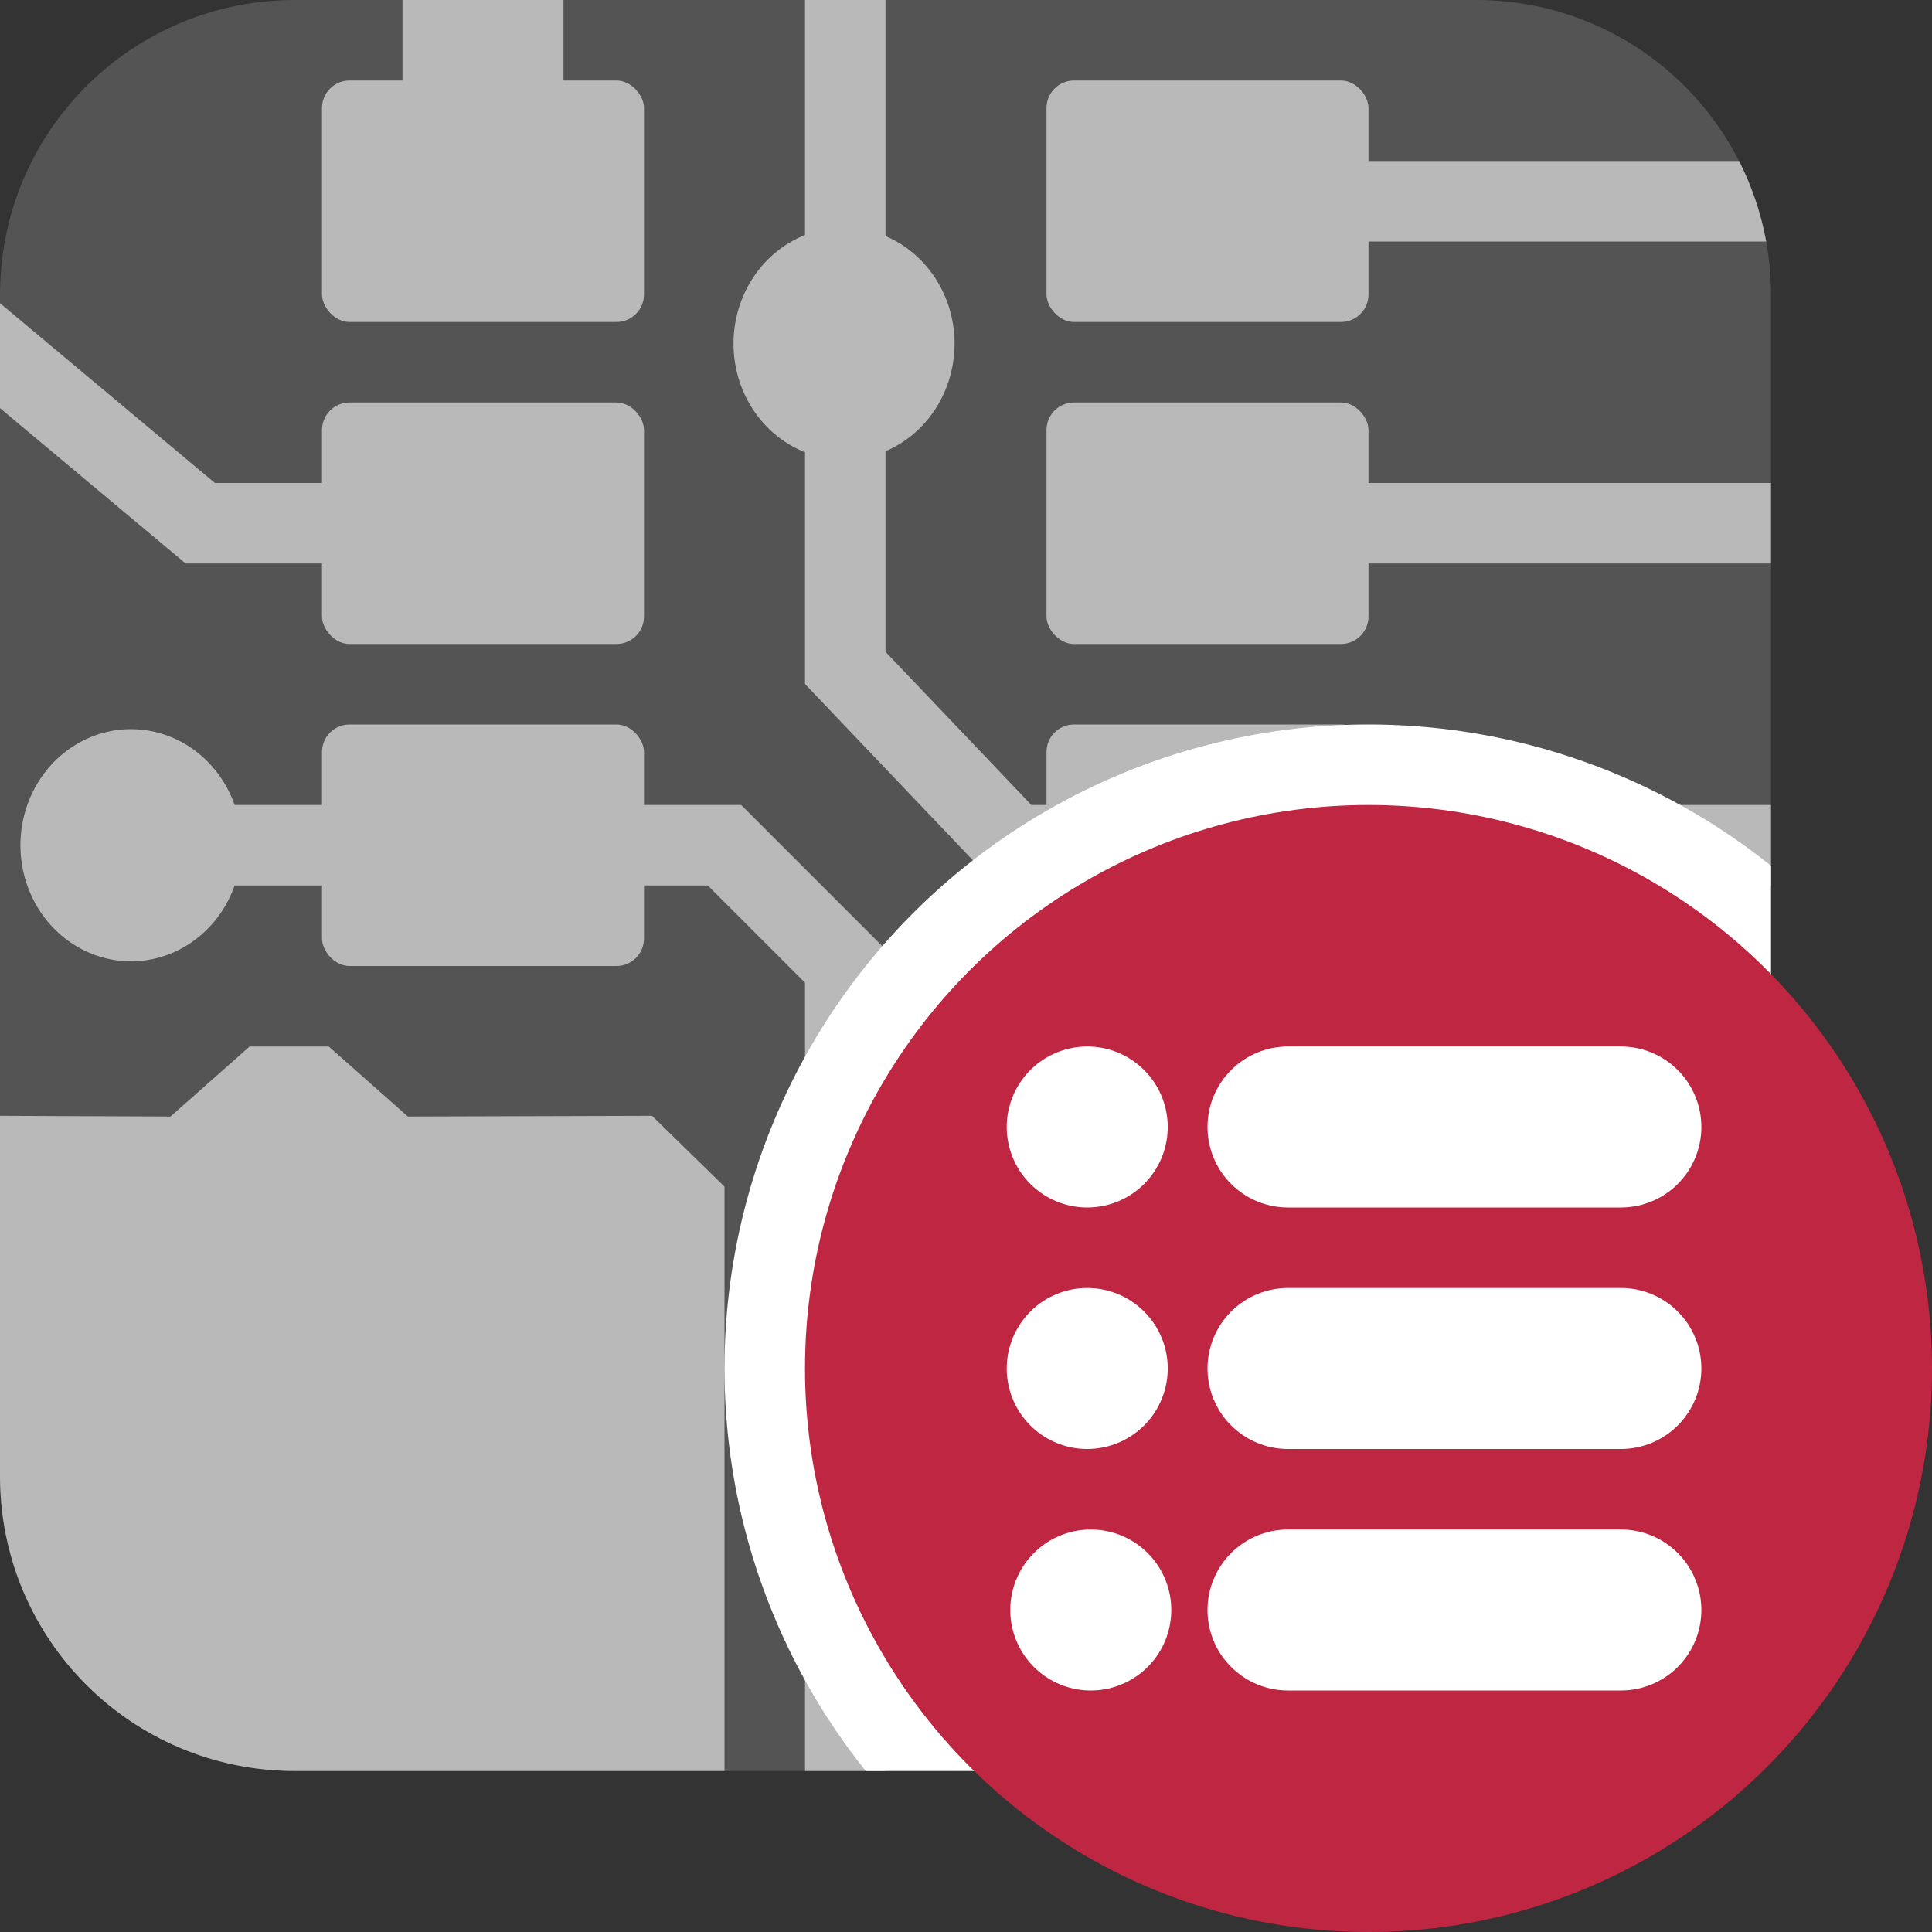 <?xml version="1.0" encoding="UTF-8" standalone="no"?>
<svg
   xmlns:dc="http://purl.org/dc/elements/1.1/"
   xmlns:cc="http://creativecommons.org/ns#"
   xmlns:rdf="http://www.w3.org/1999/02/22-rdf-syntax-ns#"
   xmlns:svg="http://www.w3.org/2000/svg"
   xmlns="http://www.w3.org/2000/svg"
   xmlns:sodipodi="http://sodipodi.sourceforge.net/DTD/sodipodi-0.dtd"
   xmlns:inkscape="http://www.inkscape.org/namespaces/inkscape"
   id="Слой_1"
   data-name="Слой 1"
   viewBox="0 0 24 24"
   version="1.1"
   sodipodi:docname="file_gerber_job.svg"
   inkscape:version="1.0.1 (3bc2e813f5, 2020-09-07)">
  <rect x="0" y="0" width="24" height="24" fill="#333333" stroke="none"/>
  <sodipodi:namedview
     pagecolor="#ffffff"
     bordercolor="#666666"
     borderopacity="1"
     objecttolerance="10"
     gridtolerance="10"
     guidetolerance="10"
     inkscape:pageopacity="0"
     inkscape:pageshadow="2"
     inkscape:window-width="1904"
     inkscape:window-height="1041"
     id="namedview30"
     showgrid="true"
     inkscape:zoom="24.845204"
     inkscape:cx="7.2131482"
     inkscape:cy="10.954913"
     inkscape:window-x="0"
     inkscape:window-y="0"
     inkscape:window-maximized="0"
     inkscape:document-rotation="0"
     inkscape:current-layer="Слой_1">
    <inkscape:grid
       type="xygrid"
       id="grid_kicad"
       spacingx="0.5"
       spacingy="0.5"
       color="#9999ff"
       opacity="0.13"
       empspacing="2" />
  </sodipodi:namedview>
  <defs
     id="defs25591">
    <style
       id="style25589">.cls-1{fill:#545454;}.cls-2{fill:#b9b9b9;}.cls-3{fill:#1a81c4;}.cls-4{fill:#bf2641;}.cls-5{fill:#fff;}</style>
    <clipPath
       clipPathUnits="userSpaceOnUse"
       id="clipPath984">
      <path
         class="cls-1"
         x="0"
         y="0"
         width="22"
         height="22"
         rx="3.666"
         id="path986"
         style="display:inline;stroke-width:1"
         clip-path="none"
         sodipodi:type="rect"
         d="M 3.666,0 H 18.334 c 2.031,0 3.666,1.635 3.666,3.666 V 18.334 C 22,20.365 20.365,22 18.334,22 H 3.666 C 1.635,22 0,20.365 0,18.334 V 3.666 C 0,1.635 1.635,0 3.666,0 Z"
         ry="3.666" />
    </clipPath>
  </defs>
  <title
     id="title25593">load_gerber</title>
  <g
     id="g976"
     clip-path="url(#clipPath984)"
     inkscape:label="g976">
    <path
       class="cls-1"
       x="0"
       y="0"
       width="22"
       height="22"
       rx="3.666"
       id="path982"
       style="display:inline;stroke-width:1"
       clip-path="none"
       sodipodi:type="rect"
       d="M 3.666,0 H 18.334 c 2.031,0 3.666,1.635 3.666,3.666 V 18.334 C 22,20.365 20.365,22 18.334,22 H 3.666 C 1.635,22 0,20.365 0,18.334 V 3.666 C 0,1.635 1.635,0 3.666,0 Z"
       sodipodi:insensitive="true" />
    <rect
       class="cls-2"
       x="4"
       y="5"
       width="4"
       height="3"
       id="rect1676"
       style="stroke-width:1"
       ry="0.342"
       clip-path="none" />
    <path
       class="cls-2"
       d="M 11.858,4.269 A 1.373,1.442 0 1 1 10.485,2.827 1.373,1.442 0 0 1 11.858,4.269 Z"
       id="path1706"
       style="stroke-width:1"
       clip-path="none" />
    <rect
       class="cls-2"
       x="4"
       y="1"
       width="4"
       height="3"
       id="rect2278"
       style="stroke-width:1"
       ry="0.342"
       clip-path="none" />
    <rect
       class="cls-2"
       x="4"
       y="9"
       width="4"
       height="3"
       id="rect2282"
       style="stroke-width:1"
       ry="0.342"
       clip-path="none" />
    <rect
       class="cls-2"
       x="13"
       y="5"
       width="4"
       height="3"
       id="rect2284"
       style="stroke-width:1"
       ry="0.342"
       clip-path="none" />
    <rect
       class="cls-2"
       x="13"
       y="1"
       width="4"
       height="3"
       id="rect2286"
       style="stroke-width:1"
       ry="0.342"
       clip-path="none" />
    <rect
       class="cls-2"
       x="13"
       y="9"
       width="4"
       height="3"
       id="rect2290"
       style="stroke-width:1"
       ry="0.342"
       clip-path="none" />
    <path
       style="fill:none;stroke:#b9b9b9;stroke-width:1;stroke-linecap:butt;stroke-linejoin:miter;stroke-miterlimit:4;stroke-dasharray:none;stroke-opacity:1"
       d="M 10.5,0 V 8.297 L 12.598,10.5 h 2.022"
       id="path2292"
       clip-path="none"
       sodipodi:nodetypes="cccc" />
    <path
       style="fill:none;stroke:#b9b9b9;stroke-width:1;stroke-linecap:butt;stroke-linejoin:miter;stroke-miterlimit:4;stroke-dasharray:none;stroke-opacity:1"
       d="M 5.975,10.5 H 1.398"
       id="path2294"
       clip-path="none" />
    <path
       style="display:inline;fill:none;stroke:#b9b9b9;stroke-width:1;stroke-linecap:butt;stroke-linejoin:miter;stroke-miterlimit:4;stroke-dasharray:none;stroke-opacity:1"
       d="M 6.5,6.5 H 2.488 L -0.5,4"
       id="path2296"
       clip-path="none"
       sodipodi:nodetypes="ccc" />
    <path
       style="display:inline;fill:none;stroke:#b9b9b9;stroke-width:2;stroke-linecap:butt;stroke-linejoin:miter;stroke-miterlimit:4;stroke-dasharray:none;stroke-opacity:1"
       d="M 6,1.728 V -5.825796e-8"
       id="path2298"
       clip-path="none" />
    <path
       style="display:inline;fill:none;stroke:#b9b9b9;stroke-width:1;stroke-linecap:butt;stroke-linejoin:miter;stroke-miterlimit:4;stroke-dasharray:none;stroke-opacity:1"
       d="m 15,2.5 h 7"
       id="path2300"
       clip-path="none"
       sodipodi:nodetypes="cc" />
    <path
       style="display:inline;fill:none;stroke:#b9b9b9;stroke-width:1;stroke-linecap:butt;stroke-linejoin:miter;stroke-miterlimit:4;stroke-dasharray:none;stroke-opacity:1"
       d="m 15,6.5 h 7"
       id="path2302"
       clip-path="none"
       sodipodi:nodetypes="cc" />
    <path
       style="display:inline;fill:none;stroke:#b9b9b9;stroke-width:1;stroke-linecap:butt;stroke-linejoin:miter;stroke-miterlimit:4;stroke-dasharray:none;stroke-opacity:1"
       d="M 14.5,10.5 H 22"
       id="path2304"
       clip-path="none"
       sodipodi:nodetypes="cc" />
    <path
       class="cls-2"
       d="M 3,10.5 A 1.373,1.442 0 1 1 1.627,9.058 1.373,1.442 0 0 1 3,10.5 Z"
       id="path1710"
       style="display:inline;stroke-width:1"
       clip-path="none" />
    <path
       style="display:inline;fill:#b9b9b9;fill-opacity:1;stroke:none;stroke-width:1px;stroke-linecap:butt;stroke-linejoin:miter;stroke-opacity:1"
       d="M 2.118,13.87 0,13.861 V 22 H 9 V 14.741 L 8.1,13.861 5.067,13.87 4.084,13 H 3.101"
       id="path2312"
       clip-path="none"
       sodipodi:nodetypes="ccccccccc" />
    <path
       style="display:inline;fill:none;stroke:#b9b9b9;stroke-width:1;stroke-linecap:butt;stroke-linejoin:miter;stroke-miterlimit:4;stroke-dasharray:none;stroke-opacity:1"
       d="M 7.169,10.5 H 9 l 1.5,1.5 v 10"
       id="path3158"
       clip-path="none"
       sodipodi:nodetypes="cccc" />
    <circle
       style="fill:#ffffff;fill-opacity:1;stroke:none;stroke-linecap:square"
       id="path988"
       cx="17"
       cy="17"
       r="8" />
  </g>
  <g
     id="g956"
     sodipodi:insensitive="true"
     style="display:inline">
    <circle
       class="cls-3"
       cx="17"
       cy="17"
       id="ellipse22"
       style="fill:#bf2641;stroke-width:1"
       r="7" />
    <line
       class="cls-5"
       x1="16"
       y1="14"
       x2="20.135"
       y2="14"
       id="line27"
       style="fill:none;stroke:#ffffff;stroke-width:2px;stroke-linecap:round;stroke-linejoin:round" />
    <line
       class="cls-5"
       x1="16"
       y1="17"
       x2="20.135"
       y2="17"
       id="line31"
       style="fill:none;stroke:#ffffff;stroke-width:2px;stroke-linecap:round;stroke-linejoin:round" />
    <line
       class="cls-5"
       x1="16"
       y1="20"
       x2="20.135"
       y2="20"
       id="line35"
       style="fill:none;stroke:#ffffff;stroke-width:2px;stroke-linecap:round;stroke-linejoin:round" />
    <line
       class="cls-5"
       x1="13.55"
       y1="20"
       x2="13.55"
       y2="20"
       id="line37"
       style="fill:none;stroke:#ffffff;stroke-width:2px;stroke-linecap:round;stroke-linejoin:round" />
    <line
       class="cls-5"
       x1="13.506"
       y1="17"
       x2="13.506"
       y2="17"
       id="line33"
       style="fill:none;stroke:#ffffff;stroke-width:2px;stroke-linecap:round;stroke-linejoin:round" />
    <line
       class="cls-5"
       x1="13.506"
       y1="14"
       x2="13.506"
       y2="14"
       id="line29"
       style="fill:none;stroke:#ffffff;stroke-width:2px;stroke-linecap:round;stroke-linejoin:round" />
  </g>
</svg>
